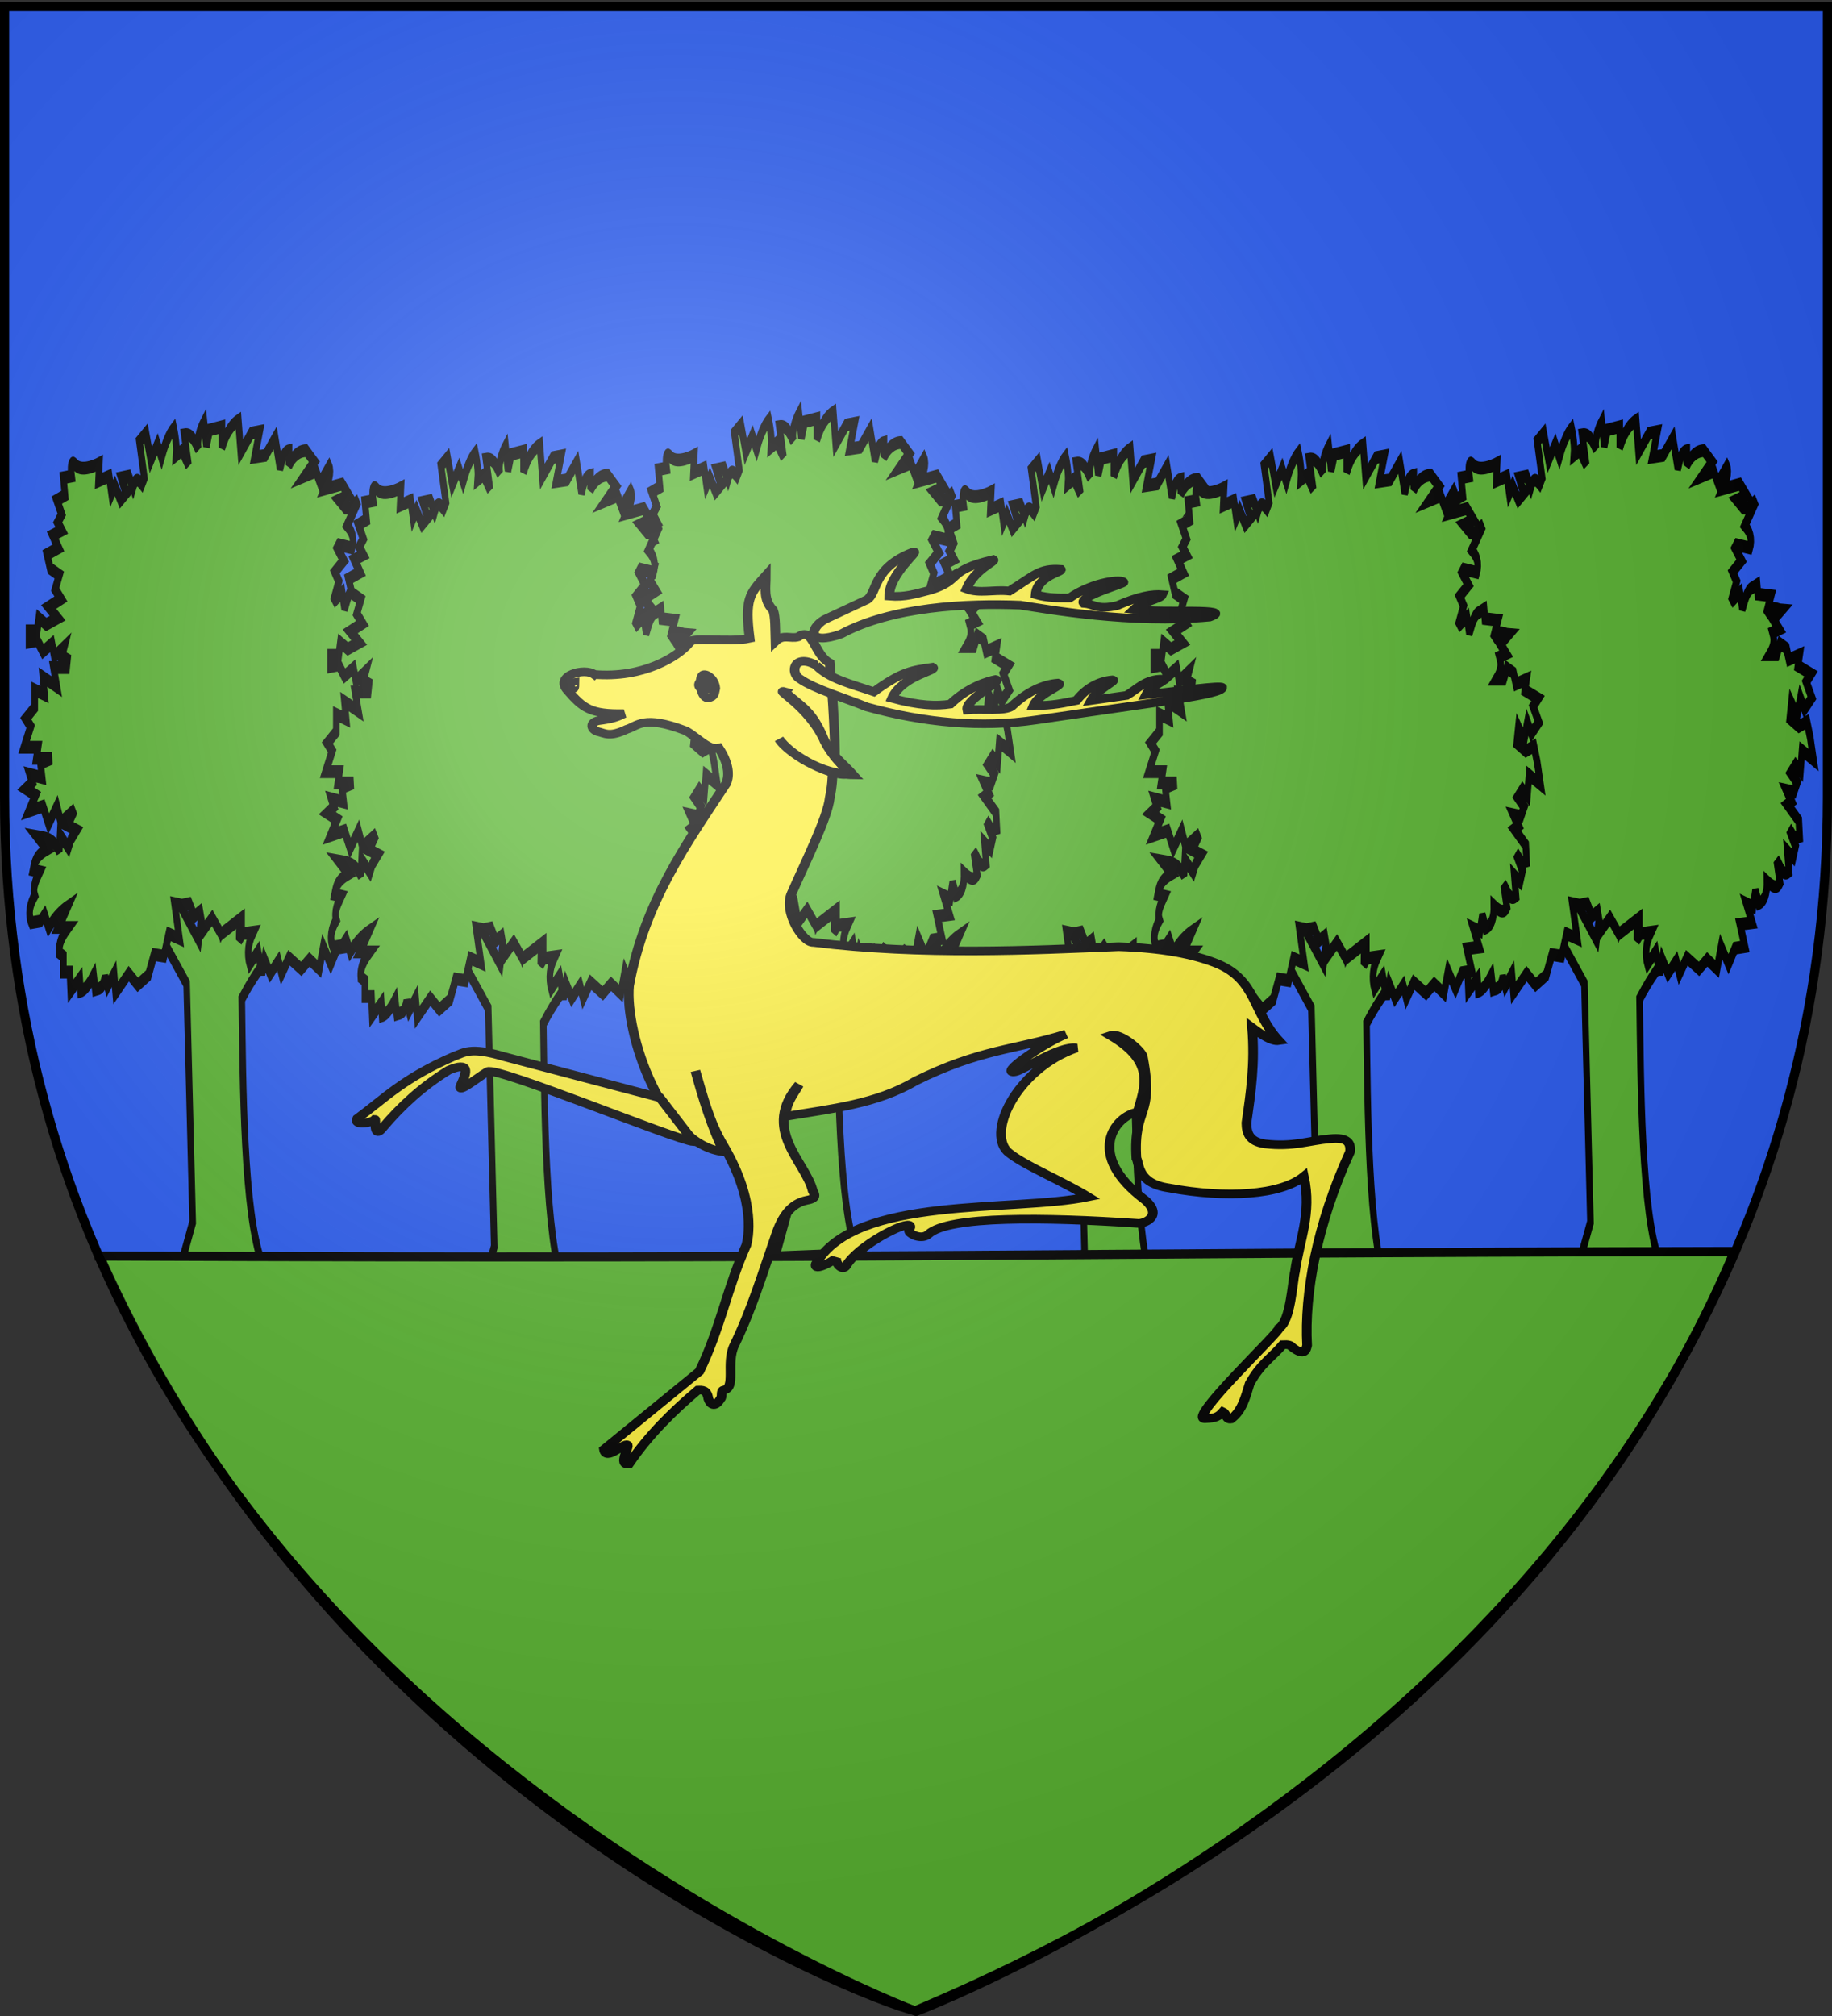 <svg xmlns="http://www.w3.org/2000/svg" xmlns:xlink="http://www.w3.org/1999/xlink" height="660" width="600" version="1.0"><rect width="100%" height="100%" fill="#333333" stroke="none"/><defs><linearGradient id="h"><stop offset="0" style="stop-color:white;stop-opacity:.314"/><stop style="stop-color:white;stop-opacity:.251" offset=".19"/><stop offset=".6" style="stop-color:#6b6b6b;stop-opacity:.125"/><stop offset="1" style="stop-color:black;stop-opacity:.125"/></linearGradient><linearGradient id="b"><stop style="stop-color:white;stop-opacity:.314" offset="0"/><stop offset=".19" style="stop-color:white;stop-opacity:.251"/><stop style="stop-color:#6b6b6b;stop-opacity:.125" offset=".6"/><stop style="stop-color:black;stop-opacity:.125" offset="1"/></linearGradient><linearGradient id="n"><stop style="stop-color:#fd0000;stop-opacity:1" offset="0"/><stop offset=".5" style="stop-color:#e77275;stop-opacity:.659"/><stop offset="1" style="stop-color:black;stop-opacity:.323"/></linearGradient><linearGradient id="c"><stop style="stop-color:#fd0000;stop-opacity:1" offset="0"/><stop offset=".5" style="stop-color:#e77275;stop-opacity:.659"/><stop offset="1" style="stop-color:black;stop-opacity:.323"/></linearGradient><linearGradient id="d"><stop style="stop-color:#fd0000;stop-opacity:1" offset="0"/><stop offset=".5" style="stop-color:#e77275;stop-opacity:.659"/><stop offset="1" style="stop-color:black;stop-opacity:.323"/></linearGradient><linearGradient id="f"><stop offset="0" style="stop-color:#fd0000;stop-opacity:1"/><stop offset=".5" style="stop-color:#e77275;stop-opacity:.659"/><stop offset="1" style="stop-color:#000;stop-opacity:.323"/></linearGradient><linearGradient id="e"><stop offset="0" style="stop-color:#fff;stop-opacity:.314"/><stop offset=".19" style="stop-color:#fff;stop-opacity:.251"/><stop offset=".6" style="stop-color:#6b6b6b;stop-opacity:.125"/><stop offset="1" style="stop-color:#000;stop-opacity:.125"/></linearGradient><linearGradient id="g"><stop style="stop-color:#fd0000;stop-opacity:1" offset="0"/><stop offset=".5" style="stop-color:#e77275;stop-opacity:.659"/><stop offset="1" style="stop-color:black;stop-opacity:.323"/></linearGradient><linearGradient id="a"><stop offset="0" style="stop-color:#fd0000;stop-opacity:1"/><stop style="stop-color:#e77275;stop-opacity:.659" offset=".5"/><stop style="stop-color:black;stop-opacity:.323" offset="1"/></linearGradient><linearGradient id="i"><stop offset="0" style="stop-color:#fd0000;stop-opacity:1"/><stop style="stop-color:#e77275;stop-opacity:.659" offset=".5"/><stop style="stop-color:black;stop-opacity:.323" offset="1"/></linearGradient><linearGradient id="j"><stop offset="0" style="stop-color:#fd0000;stop-opacity:1"/><stop style="stop-color:#e77275;stop-opacity:.659" offset=".5"/><stop style="stop-color:black;stop-opacity:.323" offset="1"/></linearGradient><linearGradient id="l"><stop style="stop-color:#fd0000;stop-opacity:1" offset="0"/><stop offset=".5" style="stop-color:#e77275;stop-opacity:.659"/><stop offset="1" style="stop-color:black;stop-opacity:.323"/></linearGradient><linearGradient id="k"><stop offset="0" style="stop-color:white;stop-opacity:.314"/><stop style="stop-color:white;stop-opacity:.251" offset=".19"/><stop offset=".6" style="stop-color:#6b6b6b;stop-opacity:.125"/><stop offset="1" style="stop-color:black;stop-opacity:.125"/></linearGradient><linearGradient id="o"><stop offset="0" style="stop-color:#fff;stop-opacity:1"/><stop offset="1" style="stop-color:#fff;stop-opacity:1"/></linearGradient><linearGradient id="p"><stop offset="0" style="stop-color:#e80000;stop-opacity:.276"/><stop offset="1" style="stop-color:red;stop-opacity:0"/></linearGradient><linearGradient id="m"><stop offset="0" style="stop-color:white;stop-opacity:.314"/><stop style="stop-color:white;stop-opacity:.251" offset=".19"/><stop offset=".6" style="stop-color:#6b6b6b;stop-opacity:.125"/><stop offset="1" style="stop-color:black;stop-opacity:.125"/></linearGradient><radialGradient xlink:href="#b" id="u" gradientUnits="userSpaceOnUse" gradientTransform="matrix(1.353 0 0 1.349 -77.63 -85.747)" cx="221.445" cy="226.331" fx="221.445" fy="226.331" r="300"/></defs><g style="display:inline"><path style="fill:#2b5df2;fill-opacity:1;fill-rule:evenodd;stroke:none;stroke-width:1px;stroke-linecap:butt;stroke-linejoin:miter;stroke-opacity:1" d="M300 658.5s298.5-112.32 298.5-397.772V2.176H1.5v258.552C1.5 546.18 300 658.5 300 658.5z"/><g style="fill:#5ab532;stroke:#000;stroke-opacity:1;stroke-width:3.603;stroke-miterlimit:4;stroke-dasharray:none" id="q"><path style="fill:#5ab532;fill-opacity:1;fill-rule:evenodd;stroke:#000;stroke-width:3.603;stroke-linecap:butt;stroke-linejoin:miter;stroke-miterlimit:4;stroke-opacity:1;stroke-dasharray:none" d="M103.307 872.94 96.68 885.72l14.675 13.729 3.314 67.221-6.628 12.308 30.659-.633 14.131-.179c-10.361-14.407-10.513-50.63-11.18-74.457 6.423-6.328 11.907-9.839 17.516-13.728l-9.94-11.362-8.995 8.521.473-15.148-10.415 12.781-8.047-16.095-4.26 18.462-14.676-14.201z" transform="matrix(.596 0 0 1.162 -5.238 -723.116)"/><path style="fill:#5ab532;fill-opacity:1;fill-rule:evenodd;stroke:#000;stroke-width:3.603;stroke-linecap:butt;stroke-linejoin:miter;stroke-miterlimit:4;stroke-opacity:1;stroke-dasharray:none" d="m108.753 877.318-4.044-.45 2.696 9.885-5.841-1.348-2.696 6.29-5.391-.45-3.146 5.842-5.84 2.696-4.943-3.146-7.188 5.392-.899-5.392-3.594 3.595-1.348-2.696c-1.2 3.586-3.386 3.232-5.392 3.594l-.898-4.043c-2.097 2.098-4.26 4.06-7.19 4.493l-.449-3.595-4.942 3.595-.45-5.392h-3.593v-4.493l-2.247-.898c-.445-2.92 2.045-5.105 4.942-7.19H40.91l4.942-5.84c-3.445 1.232-6.89 2.923-10.334 5.84l-2.246-3.594-2.247 1.798-4.942.449c-2.026-2.546-.96-5.092 1.797-7.638-1.305-2.247.693-4.493 2.696-6.74l-3.594-.449c.752-1.947 1.135-3.894 7.638-5.84l-5.392-3.595c4.282.393 8.665.387 12.131 4.044l.45-4.493 4.492 3.594 1.348-2.246 3.145-2.696-4.942-1.348 4.044-4.493-7.638 3.594-2.247-4.493-4.493 4.943-3.145-4.943-7.638 1.348 3.594-4.493-5.391-1.797 3.594-1.797-1.348-2.247 6.74.899-.899-4.044 6.29-1.348h-8.536l.898-3.145h-7.638l3.595-5.84-2.696-2.247 4.942-3.145v-4.942l5.392 1.347-.899-4.942 7.638 2.696-1.797-5.392h7.189l.449-2.246-3.145-.899 1.348-2.695-5.392 2.695-1.348-3.594-4.942 2.246-3.145-3.145-4.493.45v-3.145h4.493l.899-3.595 4.043 1.797 6.29-1.797-4.942-3.145 6.74-2.246-3.145-2.696 2.246-4.044-4.942-1.797-1.797-4.044 6.29-1.797-3.145-3.594 4.942-1.348-2.247-2.247 2.247-2.246-2.696-4.044 4.493-1.348-.898-4.942 4.492-.45s-1.347-5.39 2.247-3.144c3.594 2.246 13.03-.45 13.03-.45l-.45 4.943 5.841-1.348 1.348 4.942 1.797-2.247 3.145 4.044 3.595-2.246c-1.69-.706-2.232-2.561-3.145-4.044l4.043-.45 2.247 3.146c1.647-3.062 3.295-1.97 4.942-.899l1.348-1.797-2.696-10.334 3.595-2.246 2.695 7.638 3.595-4.493 2.246 3.594c1.629-3.005 3.441-5.917 6.74-8.087 1.419 3.516 1.614 5.808 1.348 7.638l3.145-1.348 3.594 4.044-2.246-8.537c4.283-.39 5.799 1.988 7.638 4.044-.813-2.546.575-5.092 3.145-7.638l1.348 6.739 1.797-4.493 6.74-.899v5.841c2.497-4.534 5.646-6.468 8.985-7.638l1.348 8.986 5.84-5.391 4.494-.45-2.696 7.19 5.841-.45 5.392-4.942 2.695 8.536c1.055-2.042 1.483-4.503 4.943-4.942v4.044c2.307-2.605 5.433-3.981 9.435-4.044l4.493 3.145-5.392 4.044 6.29-1.348 2.247 3.145 4.942-4.493c1.333 1.576-.234 3.878-2.246 6.29l9.435-1.348 3.594 3.145-5.391 1.348 3.594 2.247h2.696l4.493-2.247-6.29 7.189c2.788 1.719 4.133 3.726 2.696 6.29l-7.19-.899-.898.9 3.595 3.593-4.943 3.146 2.247 2.695-3.145 5.841 4.942-2.696 1.348 4.493c1.417-2.326 2.376-5.111 5.391-5.84l2.696-.9.45 2.697 7.188.449-2.696 5.392c3.487-3.012 5.829-1.448 8.537-1.348l-4.493 2.695 3.145 2.696-3.594.899c1.393 2.595.174 4.536-1.797 6.29h4.043l1.798-3.145 3.594 1.348 1.348 3.145 5.84-1.348-.898 3.145 7.189 2.247-2.696 2.246 3.145 4.493-4.044 3.145-2.246-3.145-1.797 4.942-3.145-3.594-.899 4.493 4.942 2.246 4.493-1.347 1.798 4.492 1.797 6.29-6.29-2.695-.899 5.84-2.696-1.796-2.696 2.246 3.595 2.696-1.797 2.696-4.044-.45 2.696 3.145-2.247.899 6.29 4.493.45 4.493-2.696.45-3.145-2.697 3.594 4.943-1.348 3.145-3.145-1.797.899 5.84c-3.559 1.576-4.717-1.65-6.74-3.145l1.798 6.29c-1.866 1.976-4.49.91-7.19-.449.11 3.302-1.214 5.529-4.492 6.29l-1.797-3.594-1.348 4.493-3.595-.899 3.145 5.392-6.74.45 2.697 6.29-5.392.449-3.594 4.493-4.044-4.943-2.246 6.29-5.392-2.695-4.493 2.696-6.74-3.145-4.043 4.492-1.797-3.594-4.493 3.594-3.145-4.043-1.348 4.043-2.247-6.29-4.493 3.595c-1.59-2.996-.847-5.99 1.798-8.986l-6.29.45v-4.494l-11.233 4.493-4.942-4.493-4.943 3.594-1.797-5.391-3.145 1.348-2.696-3.595-4.043.45z" transform="matrix(.596 0 0 1.162 -5.238 -723.116)"/></g><use x="0" y="0" xlink:href="#q" id="r" transform="translate(292.097 9.343)" width="600" height="660"/><use x="0" y="0" xlink:href="#r" id="s" transform="translate(-97.236 -12.012)" width="600" height="660"/><use x="0" y="0" xlink:href="#s" id="t" transform="translate(-96.096 10.677)" width="600" height="660"/><use xlink:href="#s" transform="translate(262.929 2.67)" width="600" height="660"/><use xlink:href="#t" transform="translate(269.602)" width="600" height="660"/><g style="display:inline"><path style="fill:#5ab532;fill-opacity:1;fill-rule:evenodd;stroke:#000;stroke-width:3;stroke-linecap:butt;stroke-linejoin:miter;stroke-miterlimit:4;stroke-opacity:1;stroke-dasharray:none;display:inline" d="M-614.418 243.271c81.935 183.594 264.363 248.325 267.436 247.002 37.967-16.338 198.654-84.983 268.058-248.48-240.497.444-260.968 2.555-535.494 1.478z" transform="translate(646.982 167.921)"/></g><g style="fill:#fcef3c;stroke:#000;stroke-opacity:1;stroke-width:4.278;stroke-miterlimit:4;stroke-dasharray:none"><g style="fill:#fcef3c;fill-opacity:1;stroke:#000;stroke-opacity:1;stroke-width:4.278;stroke-miterlimit:4;stroke-dasharray:none"><g style="fill:#fcef3c;fill-opacity:1;stroke:#000;stroke-opacity:1;stroke-width:4.278;stroke-miterlimit:4;stroke-dasharray:none"><path style="color:#000;fill:#fcef3c;fill-opacity:1;fill-rule:evenodd;stroke:#000;stroke-width:4.278;stroke-linecap:butt;stroke-linejoin:miter;stroke-miterlimit:4;stroke-opacity:1;stroke-dasharray:none;stroke-dashoffset:0;marker:none;visibility:visible;display:inline;overflow:visible" d="M193.571 324.148c21.57 2.004 36.781-8.728 41.786-15.357-.829-3.76 17.855-.24 26.786-2.5-2.194-19.507-.048-22.119 7.143-31.072-.005 5.93-1.274 12.112 3.214 17.143 1.046 3.052.92 9.62 1.071 15.357 3.426-3.647 6.612-1.058 10-2.143 6.764-5.41 6.841 8.771 13.929 12.858 1.578 18.332 2.39 39.419 2.293 46.444 3.605 5.363 10.523 10.227-1.067 7.595.076 1.901-.162 7.373-1.226 12.746-.877 9.519-10.743 31.749-16.786 47.143-3.769 8.93 4.91 24.735 9.643 24.286 47.606 6.618 96.38 3.952 134.643 2.143 18.778.668 33.245 3.618 43.929 8.571 17.102 8.308 15.186 23.793 26.785 37.857-3.043.515-7.334-2.718-11.785-6.428 1.362 17.91-.62 32.475-2.5 47.143.078 4.87 1.085 9.246 8.214 10.357 12.409 1.64 19.144-1.584 28.571-2.5 8.08-.977 9.346 2.212 8.929 6.428-14.66 35.827-20.17 70.213-18.929 95.715-.436 1.816-.805 6.054-6.785.714-.432-.796-1.595-1.227-3.929-1.072-4.88 6.429-9.762 9.348-14.643 19.286-1.83 6.482-3.184 13.304-8.214 17.5-2.306.476-2.062-2.806-3.572-3.571-2.619 3.436-5.238 3.15-7.857 3.393-8.409.728 32.95-42.754 32.679-44.822 5.12-3.679 5.815-22.699 6.964-27.857 1.903-15.514 7.557-28.65 3.929-47.143-10.159 9.25-34.054 11.072-59.643 5.714-14.042-2.28-12.872-11.902-14.286-14.642-1.447-26.126 7.974-19.607 2.857-50 .003-2.666-9.765-12.454-14.285-10.715 20.324 13.39 14.99 25.383 11.964 37.857-9.851 1.81-23.665 20.935 3.393 43.572 8.127 8.11-.838 11.971-3.572 11.428-40.508-3.037-83.304-3.775-92.139 5.361-2.71 2.803-7.634.461-8.45-1.2-.54-1.098.936-2.064.305-2.95-1.822-2.557-23.025 9.921-28.09 19.68-1.732 3.336-5.266-1.563-4.358-4.076-.33 1.27-10.475 7.698-9.075 3.235 17.467-34.088 87.034-25.425 120.191-33.133-11.353-7.804-27.496-15.177-34.642-21.462-11.012-8.776 2.419-41.575 29.493-52.179-7.423-1.35-23.45 10.945-26.952 11.701-7.981 1.722 11.468-13.461 22.289-18.548-22.143 7.738-37.744 7.298-66.429 23.214-17.164 11.43-37.362 13.717-57.5 17.5.591-7.387 3.727-10.957 6.072-15.714-16.965 22.072 2.904 38.051 6.071 52.5.812 1.687 1.998 3.782-2.5 4.643-7.124 1.583-11.09 8-13.929 17.678-5.595 18.036-10.396 36.072-18.214 54.108-3.792 8.787.964 21.167-4.7 22.116-1.402.235-.37 3.437-1.371 4.312-2.547 4.795-4.529 2.739-5.357 0-.613-4.545-2.638-4.382-4.643-4.286-11.113 10.553-21.613 22.088-30.357 36.429-5.206 1.202.472-8.937-.715-9.286-1.577-1.28-9.5 8.313-10.357 2.143L240 668.791c9.37-21.663 12.207-41.31 20.714-62.5.616-2.682 4.703-20.77-10-48.929-6.508-12.046-9.166-24.643-12.5-37.143 3.407 13.904 7.205 27.514 12.5 40-27.123-3.402-43.723-58.292-41.785-82.143 6.877-41.708 25.405-70.245 42.857-100 .97-2.503 2.125-8.3-3.215-17.5-4.46 1.348-9.752-5.617-14.642-8.571-18.859-8.06-21.05-2.35-26.072-.714-7.717 4.132-9.623 1.871-12.857 1.071-2.848-1.071-3.464-4.464.357-5.357 6.257-.933 8.097-1.686 11.324-3.485-14.862.347-18.125-2.727-24.895-11.515-5.827-7.372 7.517-11.403 11.785-7.857z" transform="matrix(.742 0 0 .662 51.001 6.22)"/><path style="color:#000;fill:#fcef3c;fill-opacity:1;fill-rule:evenodd;stroke:#000;stroke-width:4.278;stroke-linecap:butt;stroke-linejoin:miter;stroke-miterlimit:4;stroke-opacity:1;stroke-dasharray:none;stroke-dashoffset:0;marker:none;visibility:visible;display:inline;overflow:visible" d="M88.929 543.79c12.212-10.067 20.16-19.765 42.5-30.714 4.664-1.771 7.055-5.025 22.142 0l68.929 20.358 15 21.785c-7.679-.654-86.974-37.4-91.071-34.643-4.531 2.985-13.614 11.433-11.786 6.786 2.89-6.816 3.985-11.976-5.357-7.5-11.445 7.86-20.813 17.5-28.929 28.214-4.373 6.564-3.135-3.935-3.571-3.928-1.46 1.856-9.512 3.308-7.857-.357zM241.786 324.326c1.514-.462 4.773 2.094 5.178 6.608-.532 2.325-.199 4.199-3.214 4.821-3.366-.06-4.24-10.655-1.964-11.429zM277.679 332.72c7.147 7.338 12.081 8.917 17.5 24.285 3.444 7.55 8.39 11.348 12.678 16.786-14.298-.238-28.247-10.675-32.717-17.712 4.465 8.091 24.354 19.725 31.11 17.176-3.095-4.447-7.798-8.763-10.893-15.893-6.997-17.6-22.706-26.22-17.678-24.643zM295.179 297.005c-6.716 4.403-7.592 12.999 7.321 7.143 22.408-13.573 55.655-15.357 79.107-14.286 12.372 2.111 48.87 9.584 83.572 5.893 11.726-4.806-20.12-1.786-33.393-3.75 3.774-4.012 11.697-4.998 12.5-7.321-4.258-.368-9.886.52-19.822 5.357-9.067 2.394-9.893-.706-14.821-1.072-2.584-3.321 17.488-9.51 17.5-10.357.025-1.833-13.018-.71-23.75 7.679-4.725.015-9.356.216-15-1.607.654-9.481 12.192-11.12 11.071-12.5-9.159-.754-11.258 2.702-22.678 10.714-7.209-.862-13.05 1.438-18.929-1.072 3.616-9.836 13.234-13.53 11.786-14.464-21.131 5.536-13.404 10-27.5 15-6.822 1.95-11.429 3.69-18.393 3.036-.03-11.173 14.01-22.903 10.536-21.786-18.128 7.892-15.621 20.267-20.357 23.572l-18.75 9.821zM291.429 319.505c5.874 7.018 15.604 9.351 25.535 13.214 12.797-10.467 17.345-10.734 25.893-12.143 2.78 1.65-13.345 3.971-17.857 15.358 12.183 3.73 19.681 3.857 25.714 2.857 8.293-8.927 17.084-11.488 20-12.143 3.55.61-13.535 9.725-12.5 15 6.548-.595 16.678.857 19.643-1.786 6.961-7.356 14.001-10.878 20.357-11.428 3.206.969-8.372 4.683-10.714 11.071 8.267.146 13.408-1.272 18.929-2.5 4.077-5.862 9.441-9.538 15.892-10.179 2.088.367-6.81 4.546-9.464 10.179l15.714-2.5c4.724-3.148 8.43-8.2 15.893-8.036 2.303.663-5.24 2.962-7.321 7.679 16.19-2.083 32.83-4.733 33.571-3.572.222 3.53-27.616 6.996-82.143 16.072-24.144 3.994-49.07 1.48-74.642-6.429-10.142-4.614-23.301-8.892-29.643-13.928-4.37-2.846-2.759-12.698 7.143-6.786z" transform="matrix(.742 0 0 .662 51.001 6.22)"/></g><path d="M184.858 328.083c-1.74.228 0 6.394 0 0z" style="color:#000;fill:#fcef3c;fill-opacity:1;fill-rule:evenodd;stroke:#000;stroke-width:4.278;stroke-linecap:butt;stroke-linejoin:miter;stroke-miterlimit:4;stroke-opacity:1;stroke-dasharray:none;stroke-dashoffset:0;marker:none;visibility:visible;display:inline;overflow:visible" transform="matrix(.742 0 0 .662 51.001 6.22)"/></g><path style="color:#000;fill:#fcef3c;fill-opacity:1;fill-rule:evenodd;stroke:#000;stroke-width:4.278;stroke-linecap:butt;stroke-linejoin:miter;stroke-miterlimit:4;stroke-opacity:1;stroke-dasharray:none;stroke-dashoffset:0;marker:none;visibility:visible;display:inline;overflow:visible" d="M270.153 321.21c2.064.218 2.831 3.689.761 4.432-4.245-.759-3.008-4.474-.761-4.433z" transform="matrix(.742 0 0 .662 30 10.234)"/></g></g><path d="M300 658.5s298.5-112.32 298.5-397.772V2.176H1.5v258.552C1.5 546.18 300 658.5 300 658.5z" style="opacity:1;fill:url(#u);fill-opacity:1;fill-rule:evenodd;stroke:none;stroke-width:1px;stroke-linecap:butt;stroke-linejoin:miter;stroke-opacity:1"/><path d="M300 658.5S1.5 546.18 1.5 260.728V2.176h597v258.552C598.5 546.18 300 658.5 300 658.5z" style="opacity:1;fill:none;fill-opacity:1;fill-rule:evenodd;stroke:#000;stroke-width:3;stroke-linecap:butt;stroke-linejoin:miter;stroke-miterlimit:4;stroke-dasharray:none;stroke-opacity:1"/></svg>